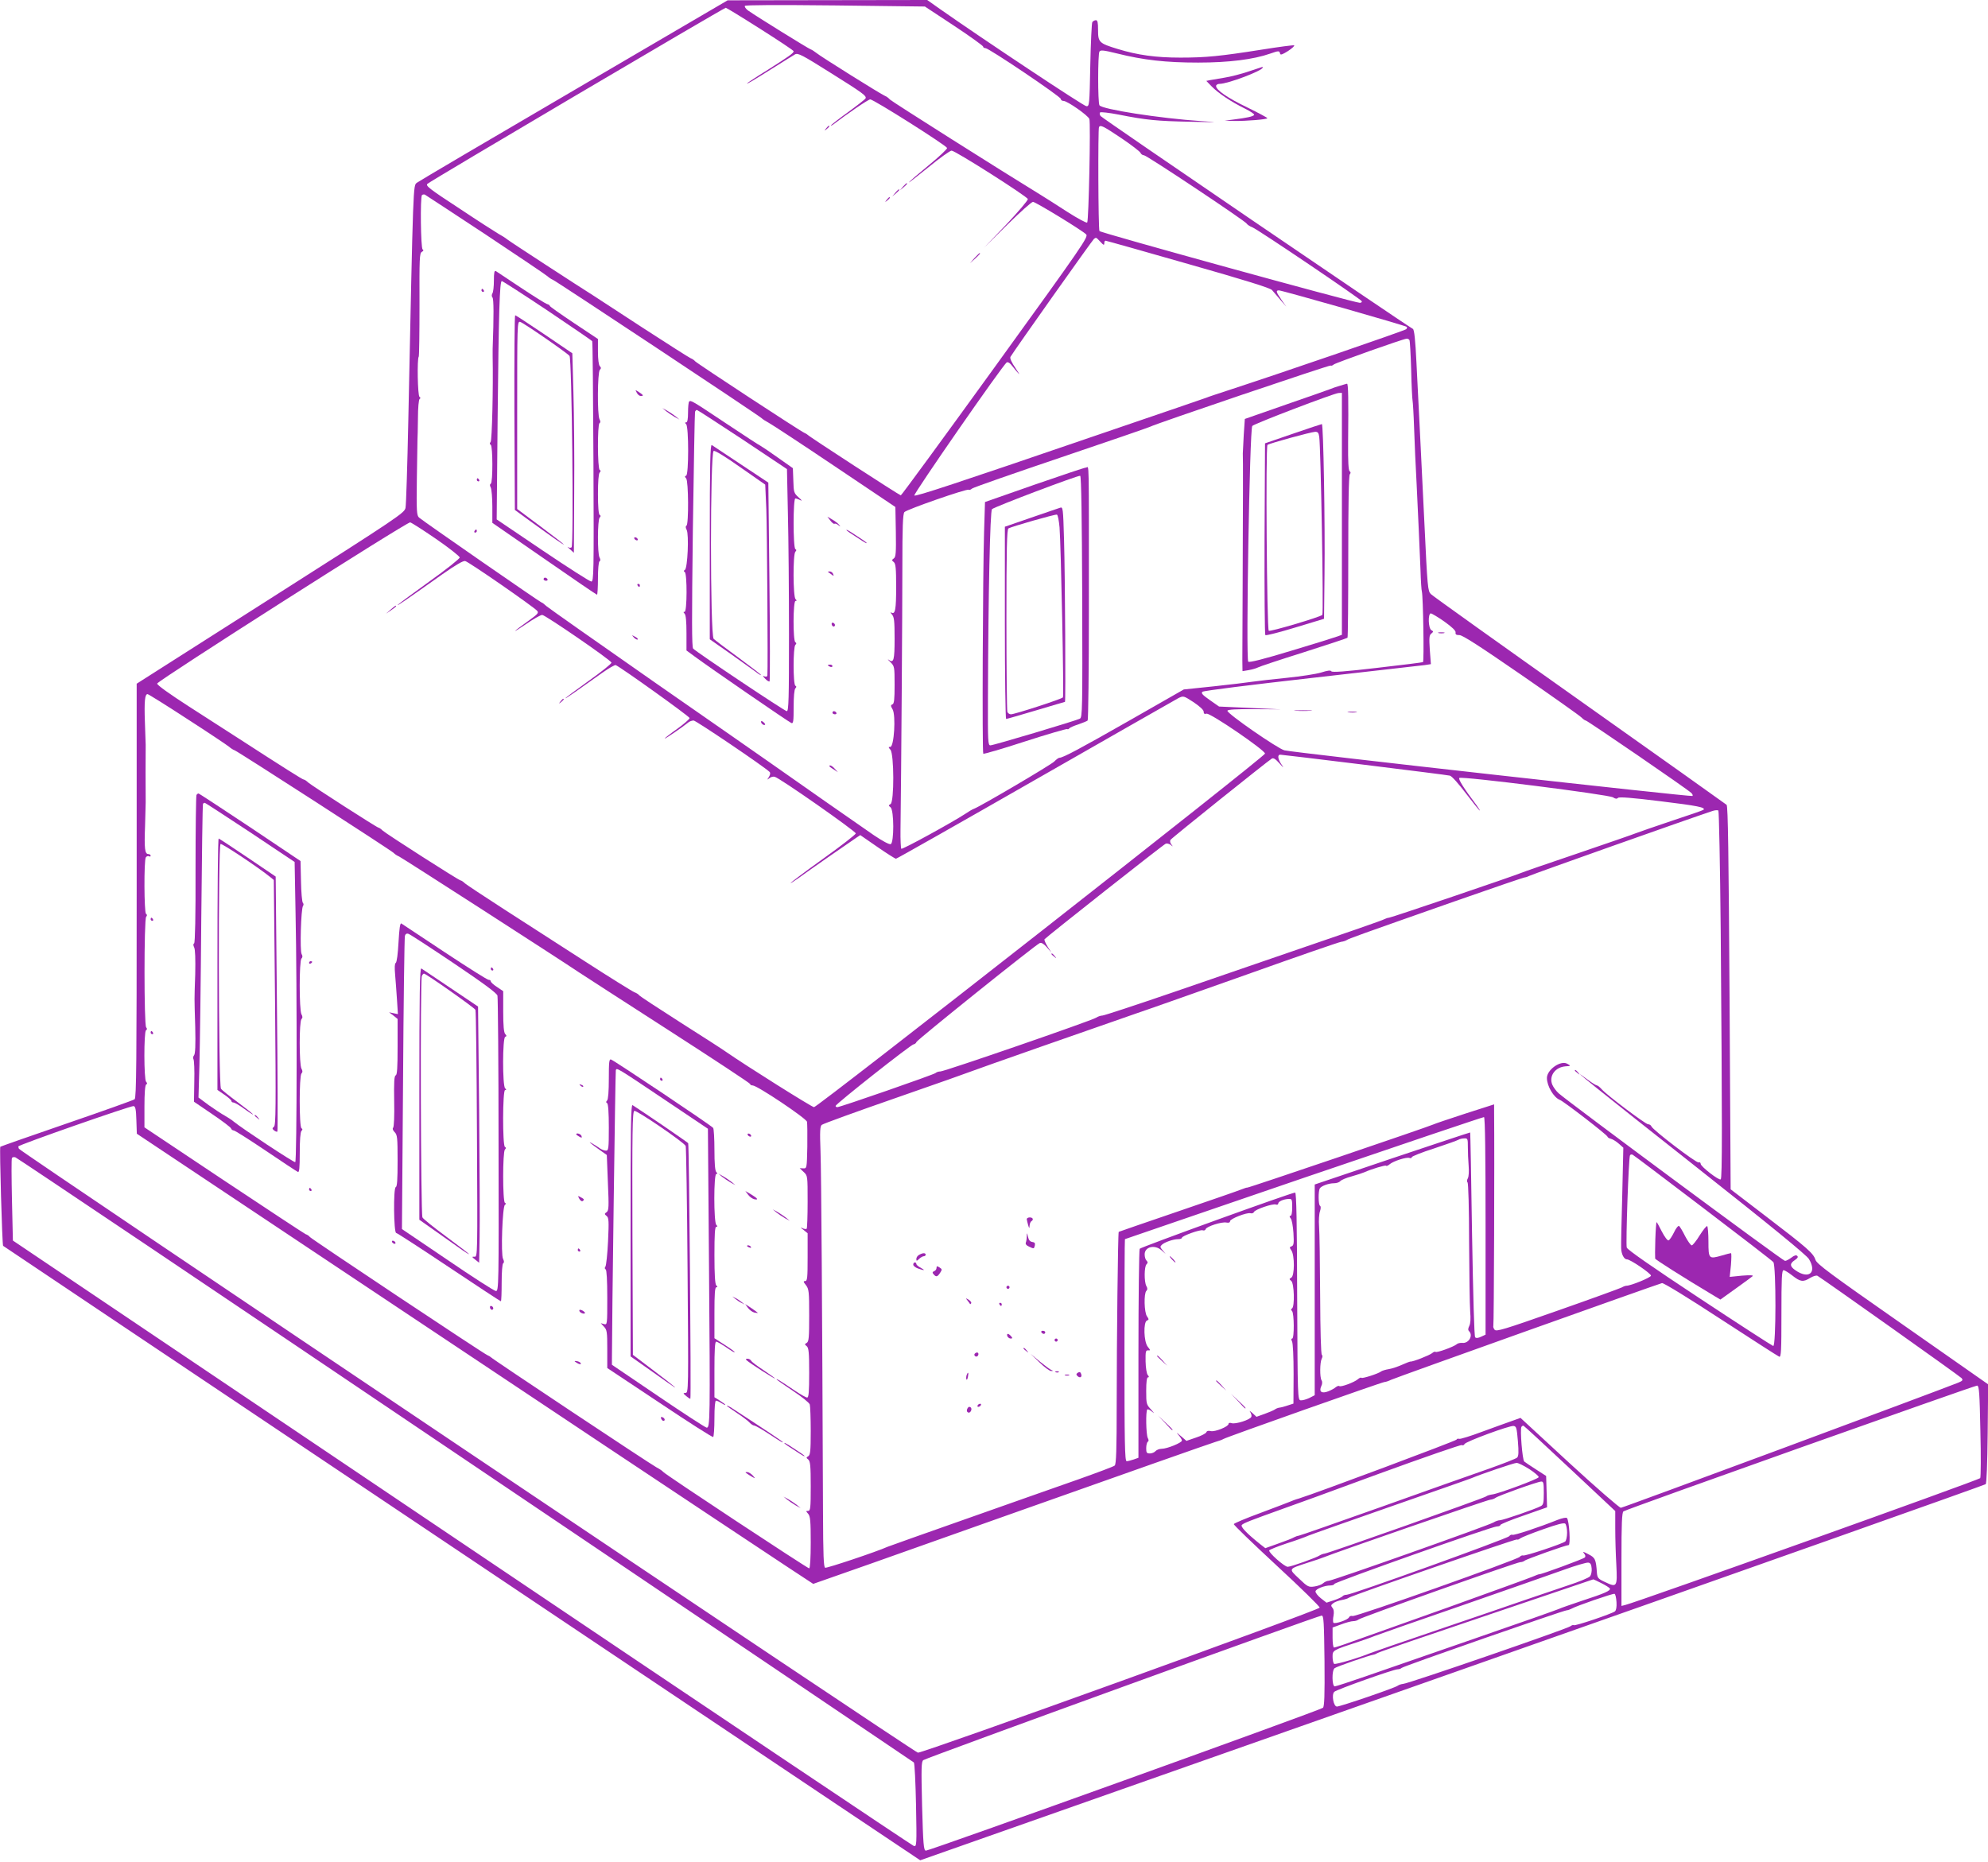 <?xml version="1.0" standalone="no"?>
<!DOCTYPE svg PUBLIC "-//W3C//DTD SVG 20010904//EN"
 "http://www.w3.org/TR/2001/REC-SVG-20010904/DTD/svg10.dtd">
<svg version="1.0" xmlns="http://www.w3.org/2000/svg"
 width="1280pt" height="1199pt" viewBox="0 0 1280 1199"
 preserveAspectRatio="xMidYMid meet">
<g transform="translate(0,1199) scale(0.1,-0.1)"
fill="#9c27b0" stroke="none">
<path d="M3696 11409 c-544 -318 -999 -586 -1012 -596 -24 -20 -23 19 -55
-1528 -6 -291 -14 -546 -18 -565 -6 -33 -38 -55 -869 -584 l-862 -549 0 -1332
c0 -1104 -2 -1334 -13 -1344 -8 -6 -204 -76 -437 -156 -233 -80 -426 -148
-428 -150 -6 -5 12 -632 18 -638 3 -2 1098 -737 2435 -1632 1337 -896 2664
-1785 2950 -1977 l520 -348 3425 1206 c1884 663 3430 1211 3435 1216 6 5 11
132 13 326 l3 317 -550 385 c-468 327 -553 390 -562 417 -13 42 -53 77 -320
281 l-226 173 -7 1232 c-6 928 -10 1235 -19 1244 -7 6 -433 309 -947 673 -514
364 -945 672 -957 684 -20 20 -22 38 -42 461 -22 450 -32 659 -51 1030 -7 145
-14 212 -23 217 -81 48 -2004 1359 -2011 1371 -6 9 -7 19 -3 23 4 4 58 -2 120
-14 176 -35 248 -42 462 -46 184 -4 190 -4 70 4 -267 18 -640 76 -656 102 -11
17 -11 329 0 346 7 11 27 9 112 -12 172 -43 315 -59 524 -59 196 0 356 20 464
58 54 19 59 19 63 0 2 -11 14 -7 52 17 27 18 44 34 38 36 -6 2 -98 -10 -204
-27 -272 -43 -363 -52 -528 -52 -157 0 -275 16 -405 56 -118 36 -125 43 -125
121 0 49 -3 64 -14 64 -8 0 -18 -6 -23 -12 -4 -7 -10 -132 -13 -278 -5 -257
-6 -265 -25 -264 -17 0 -674 437 -943 626 l-82 58 -643 -1 -642 -1 -989 -579z
m2447 415 c103 -68 187 -129 187 -134 0 -6 7 -10 15 -10 22 0 485 -312 485
-327 0 -7 8 -13 18 -13 24 0 157 -93 166 -116 9 -24 -4 -657 -14 -667 -4 -5
-63 27 -130 70 -66 43 -142 91 -168 107 -255 156 -960 602 -972 615 -8 9 -22
20 -31 23 -24 9 -420 257 -444 278 -11 9 -28 20 -37 23 -16 6 -344 209 -401
249 -15 11 -24 24 -21 30 4 6 200 7 583 3 l576 -7 188 -124z m-1248 -20 c118
-75 215 -139 215 -144 0 -12 -30 -33 -167 -120 -73 -45 -133 -85 -133 -87 0
-5 26 10 182 108 58 37 116 72 127 79 19 10 46 -4 224 -116 216 -135 240 -153
229 -169 -4 -6 -55 -46 -114 -89 -60 -43 -108 -81 -108 -84 0 -2 6 0 13 5 97
74 228 163 240 163 22 0 491 -297 495 -313 1 -7 -52 -57 -118 -111 -66 -54
-123 -103 -127 -110 -4 -6 52 38 125 97 72 59 139 107 149 107 25 -1 487 -295
491 -312 1 -8 -61 -81 -139 -164 l-143 -149 150 148 c82 81 156 147 165 147
16 0 313 -181 342 -209 16 -16 -13 -59 -584 -849 -331 -458 -605 -832 -609
-832 -8 0 -592 379 -600 390 -3 3 -12 9 -20 12 -22 8 -693 448 -705 462 -5 7
-18 15 -28 19 -10 4 -151 94 -313 199 -163 106 -303 198 -311 203 -94 59 -543
351 -558 364 -11 9 -36 25 -55 35 -19 11 -133 84 -253 164 -193 126 -218 146
-205 158 16 17 1908 1133 1921 1134 4 0 104 -61 222 -136z m2324 -703 c65 -44
121 -87 124 -95 4 -9 14 -16 23 -16 17 0 657 -426 662 -441 2 -5 18 -16 36
-23 40 -17 700 -463 704 -476 2 -6 -4 -10 -13 -10 -34 0 -1670 451 -1676 462
-8 13 -10 658 -3 670 10 15 26 7 143 -71z m-4094 -620 c209 -139 389 -260 400
-270 11 -10 27 -20 35 -23 19 -7 1332 -877 1345 -892 6 -6 26 -19 45 -29 19
-10 211 -136 425 -280 l390 -262 3 -160 c2 -135 0 -162 -13 -171 -14 -10 -14
-13 0 -24 12 -10 15 -40 15 -159 0 -148 -6 -180 -31 -166 -8 5 -6 -1 4 -12 14
-17 17 -40 17 -156 0 -139 -6 -160 -38 -136 -9 7 -5 0 11 -15 26 -26 27 -29
27 -147 0 -94 -3 -121 -14 -125 -12 -5 -12 -10 1 -32 22 -38 10 -242 -15 -242
-13 0 -13 -2 1 -18 24 -27 25 -336 1 -350 -14 -8 -14 -10 0 -21 23 -19 23
-229 1 -237 -9 -4 -53 20 -108 57 -83 57 -513 357 -677 473 -36 25 -366 256
-735 512 -368 257 -681 477 -696 490 -14 13 -28 24 -32 24 -7 0 -760 522 -789
547 -15 14 -17 39 -14 252 2 130 4 243 4 251 1 8 2 69 3 135 0 70 5 122 11
126 7 4 6 9 -1 13 -12 8 -16 247 -5 259 3 3 5 154 5 336 -1 296 0 331 15 339
11 6 13 11 5 16 -12 8 -16 337 -4 350 4 3 12 5 18 3 5 -3 181 -118 390 -256z
m3960 -48 c20 -22 25 -24 25 -10 0 9 3 17 8 17 4 0 243 -67 532 -150 366 -104
530 -155 540 -168 8 -10 32 -38 54 -63 l38 -44 -31 44 c-35 51 -38 61 -16 61
19 0 816 -227 823 -235 3 -3 1 -10 -4 -15 -9 -9 -804 -282 -1129 -388 -77 -25
-149 -49 -160 -54 -11 -4 -92 -32 -180 -62 -88 -30 -326 -111 -530 -181 -902
-309 -1160 -394 -1168 -386 -8 8 571 843 595 857 6 4 18 -2 27 -13 60 -74 67
-80 31 -26 -27 39 -39 66 -34 75 27 45 529 754 538 760 15 10 12 11 41 -19z
m1990 -633 c3 -5 8 -91 11 -192 2 -101 7 -190 9 -198 2 -8 7 -89 10 -180 3
-91 10 -250 16 -355 11 -228 18 -387 25 -555 2 -69 6 -132 9 -140 8 -31 15
-449 7 -454 -4 -2 -137 -19 -296 -37 -204 -24 -289 -30 -294 -22 -5 8 -25 5
-66 -8 -33 -10 -132 -25 -220 -34 -89 -9 -188 -20 -221 -25 -33 -5 -146 -19
-251 -30 l-192 -20 -343 -196 c-328 -187 -435 -244 -458 -244 -6 0 -20 -11
-33 -24 -20 -21 -470 -286 -516 -304 -10 -3 -35 -18 -57 -33 -82 -54 -406
-232 -412 -225 -3 3 -6 59 -5 123 5 376 12 1407 12 1694 0 253 3 339 13 351
14 17 405 153 414 144 4 -3 13 0 22 8 9 7 266 97 571 200 305 103 563 192 573
197 37 20 1159 400 1165 395 3 -3 12 0 20 7 14 11 444 164 469 166 6 1 14 -3
18 -9z m-6267 -1281 c83 -57 151 -111 152 -119 0 -8 -89 -79 -200 -158 -110
-79 -200 -146 -200 -148 0 -5 36 19 290 199 83 58 132 87 145 84 22 -4 443
-296 464 -321 11 -13 2 -22 -55 -63 -105 -75 -119 -91 -20 -24 49 34 97 61
107 61 19 0 440 -289 446 -307 2 -6 -64 -59 -147 -118 -82 -59 -150 -109 -150
-112 0 -4 78 50 239 165 41 29 80 51 85 49 32 -13 476 -331 476 -341 0 -7 -36
-38 -80 -70 -44 -31 -80 -59 -80 -62 0 -5 120 77 151 103 8 7 24 13 35 13 15
0 453 -296 489 -331 6 -6 5 -17 -4 -32 -13 -20 -13 -21 2 -9 9 8 24 12 34 10
28 -4 523 -351 523 -365 0 -7 -94 -80 -210 -163 -116 -83 -210 -154 -210 -157
0 -2 21 11 48 30 67 49 342 240 374 261 l27 18 110 -76 c61 -42 114 -76 120
-76 5 0 409 229 898 509 488 279 903 516 920 525 33 16 33 16 98 -26 40 -27
65 -50 65 -61 0 -13 5 -17 18 -13 23 7 377 -235 377 -257 0 -19 -2880 -2277
-2904 -2277 -13 0 -438 267 -566 356 -16 12 -148 97 -293 189 -144 92 -265
171 -268 177 -3 5 -16 13 -29 18 -13 5 -158 95 -322 201 -164 106 -399 257
-523 337 -124 80 -234 153 -246 163 -11 11 -24 19 -28 19 -11 0 -476 298 -502
321 -11 11 -23 19 -27 19 -9 0 -429 270 -453 291 -11 11 -24 19 -29 19 -7 0
-129 77 -435 275 -52 34 -189 122 -303 195 -127 82 -207 139 -205 148 4 19
1609 1042 1629 1038 9 -2 84 -50 167 -107z m6492 -532 c50 -36 74 -59 72 -70
-2 -13 4 -17 25 -17 20 0 134 -74 398 -256 204 -141 378 -264 388 -275 10 -10
22 -19 27 -19 10 0 655 -442 679 -466 8 -7 12 -16 8 -20 -6 -7 -2567 279
-2627 294 -42 10 -373 239 -367 255 2 8 56 11 173 10 l169 -1 -198 9 -198 9
-60 42 c-47 33 -57 44 -47 53 8 7 306 44 703 89 380 43 707 80 729 83 l39 6
-7 92 c-5 77 -4 95 10 105 14 12 14 14 0 22 -20 11 -23 108 -3 108 6 -1 46
-24 87 -53z m-8093 -628 c137 -88 257 -169 268 -178 11 -10 27 -20 36 -23 22
-8 1012 -647 1024 -661 6 -7 21 -17 35 -23 22 -10 1043 -668 1155 -744 22 -15
280 -181 573 -370 292 -188 532 -346 532 -351 0 -5 7 -9 16 -9 29 0 344 -211
350 -234 2 -12 3 -84 2 -161 -3 -139 -3 -140 -26 -139 l-23 1 25 -24 c26 -24
26 -24 26 -192 0 -92 -3 -171 -6 -174 -4 -3 -16 -2 -28 4 -14 7 -12 3 7 -11
l27 -22 0 -154 c0 -133 -2 -154 -16 -154 -13 0 -12 -5 5 -26 19 -25 21 -40 21
-195 0 -142 -2 -169 -16 -177 -14 -8 -14 -10 0 -21 13 -11 16 -40 16 -172 0
-121 -3 -159 -13 -159 -7 0 -41 19 -77 43 -104 70 -120 80 -120 74 0 -2 47
-35 104 -73 59 -39 107 -78 110 -89 3 -11 6 -88 6 -172 0 -128 -3 -153 -16
-161 -14 -8 -14 -10 0 -21 13 -11 16 -40 16 -172 0 -141 -2 -159 -17 -159 -15
0 -15 -1 0 -18 14 -16 17 -44 17 -185 0 -100 -4 -167 -10 -167 -11 0 -933 608
-941 622 -3 5 -22 18 -43 29 -41 22 -1058 698 -1066 709 -3 3 -12 9 -22 13
-22 8 -1130 746 -1143 761 -5 7 -17 15 -27 18 -9 4 -246 160 -527 347 l-511
341 0 134 c0 86 4 137 11 142 8 4 8 9 0 17 -15 15 -15 323 -1 332 8 5 8 11 1
19 -14 17 -14 695 0 712 7 8 7 14 -1 19 -12 8 -14 344 -1 364 5 7 14 10 20 7
6 -4 11 -2 11 3 0 6 -7 11 -15 11 -22 0 -27 34 -21 181 2 73 4 142 4 152 -1
33 -1 357 0 370 0 6 -2 72 -5 146 -5 135 0 181 17 181 5 0 121 -72 257 -161z
m7578 -294 c292 -36 539 -67 550 -70 12 -2 57 -53 104 -115 46 -60 86 -110 89
-110 2 0 -7 15 -20 33 -82 109 -120 169 -112 177 13 13 963 -107 990 -125 15
-10 24 -11 32 -3 7 7 89 1 274 -22 239 -29 292 -40 276 -55 -2 -3 -94 -35
-204 -71 -109 -37 -212 -72 -229 -79 -16 -7 -185 -65 -375 -130 -190 -64 -354
-121 -365 -126 -41 -18 -839 -289 -852 -289 -7 0 -21 -5 -31 -10 -14 -8 -195
-71 -867 -301 -33 -11 -255 -88 -494 -170 -239 -82 -443 -149 -453 -149 -10 0
-29 -6 -41 -14 -31 -20 -976 -346 -1002 -346 -11 0 -25 -4 -31 -10 -10 -10
-614 -220 -633 -220 -6 0 -11 4 -11 8 0 12 487 397 503 397 6 0 15 7 18 15 7
16 768 627 794 637 11 4 27 -6 46 -28 l29 -34 -25 39 c-13 21 -22 42 -20 47 8
12 765 610 781 616 8 3 22 -1 32 -8 15 -13 16 -12 4 3 -8 9 -10 22 -6 29 6 11
624 506 653 524 10 6 24 -3 49 -31 27 -31 30 -32 13 -7 -24 35 -27 63 -8 63 6
0 251 -29 542 -65z m2294 -1067 c10 -1259 10 -1597 0 -1603 -12 -8 -129 83
-129 100 0 8 -6 12 -13 9 -15 -5 -295 209 -304 232 -3 8 -13 14 -22 14 -17 1
-262 185 -298 225 -12 14 -26 25 -31 25 -5 0 -31 16 -58 36 -165 123 80 -74
696 -560 485 -383 712 -569 727 -594 54 -89 -2 -133 -89 -71 -35 25 -35 42 -2
64 18 12 23 20 16 27 -7 7 -19 4 -38 -11 -15 -11 -33 -21 -41 -21 -14 0 -1394
1023 -1457 1079 -16 14 -34 39 -41 55 -24 56 18 114 85 119 35 2 36 3 10 17
-42 23 -130 -39 -130 -92 0 -52 44 -126 83 -141 25 -9 307 -227 307 -237 0 -4
10 -11 23 -14 12 -3 35 -18 51 -32 l28 -25 -7 -307 c-5 -169 -8 -321 -7 -339
1 -39 18 -73 37 -73 22 0 155 -91 155 -105 0 -12 -130 -65 -158 -65 -7 0 -20
-5 -30 -11 -9 -5 -195 -73 -412 -149 -350 -123 -396 -137 -407 -123 -7 9 -10
19 -8 24 4 5 8 1083 5 1381 l0 46 -187 -60 c-104 -34 -196 -65 -206 -70 -26
-13 -1188 -408 -1196 -406 -3 1 -19 -4 -36 -11 -16 -7 -201 -71 -409 -142
-209 -71 -381 -131 -383 -132 -5 -5 -13 -705 -13 -1103 0 -299 -3 -394 -13
-402 -6 -6 -113 -46 -237 -90 -124 -43 -445 -157 -715 -252 -269 -95 -499
-176 -510 -181 -71 -32 -391 -139 -402 -135 -10 4 -13 77 -14 358 -5 1324 -11
2186 -16 2323 -5 130 -3 162 8 171 8 7 223 85 479 174 256 89 474 166 485 171
20 9 831 293 1065 374 69 23 388 136 710 250 322 115 594 209 606 210 11 1 27
6 35 11 15 10 68 29 705 253 237 83 436 151 443 151 6 0 19 5 29 10 13 8 1017
364 1177 417 17 6 34 7 39 3 4 -5 11 -352 15 -772z m-10201 -1221 l3 -88 2174
-1449 c1196 -798 2178 -1450 2181 -1450 3 0 578 203 1278 452 699 248 1289
456 1311 462 22 6 46 15 52 19 18 12 1023 367 1037 367 7 0 26 6 42 14 26 13
1705 612 1745 623 9 3 172 -97 378 -232 200 -130 369 -239 377 -242 12 -4 14
38 14 276 0 230 2 281 14 281 7 0 33 -16 57 -35 51 -40 69 -43 115 -14 19 11
39 17 46 13 43 -26 918 -647 928 -659 10 -13 7 -17 -21 -29 -126 -51 -2160
-806 -2173 -806 -9 0 -159 130 -332 289 l-314 290 -53 -19 c-28 -10 -115 -41
-191 -69 -77 -29 -145 -50 -152 -47 -7 3 -14 0 -16 -5 -3 -8 -904 -345 -1014
-379 -22 -6 -48 -16 -59 -21 -11 -5 -96 -37 -189 -72 -93 -34 -171 -67 -172
-72 -1 -6 124 -126 277 -268 154 -142 278 -264 276 -270 -5 -17 -2557 -938
-2587 -934 -23 3 -5781 3872 -5788 3889 -2 4 -4 11 -4 15 0 10 722 262 742
260 12 -2 16 -21 18 -90z m8687 -683 l0 -699 -28 -13 c-19 -9 -32 -11 -39 -4
-6 6 -13 267 -20 663 -5 360 -11 655 -12 656 -1 1 -227 -74 -501 -166 l-500
-169 0 -678 0 -679 -35 -18 c-19 -9 -44 -16 -55 -15 -20 3 -20 12 -23 671 -1
467 -5 667 -13 667 -24 0 -993 -351 -1001 -362 -4 -7 -8 -313 -8 -680 l0 -666
-31 -11 c-18 -6 -38 -11 -45 -11 -12 0 -14 121 -14 715 0 393 1 715 3 715 1 1
520 178 1152 395 633 216 1155 392 1160 391 7 -2 10 -244 10 -702z m-114 509
c0 -32 2 -86 5 -120 3 -36 1 -69 -5 -81 -7 -12 -7 -23 -2 -26 5 -4 10 -168 10
-384 1 -207 4 -409 7 -448 4 -47 2 -78 -6 -93 -8 -17 -9 -26 -1 -34 28 -28 -3
-80 -44 -75 -12 1 -29 -2 -36 -9 -21 -17 -129 -56 -136 -49 -4 3 -13 0 -22 -8
-17 -14 -126 -57 -139 -54 -4 0 -29 -9 -55 -21 -27 -12 -65 -25 -85 -28 -20
-3 -42 -10 -48 -14 -18 -15 -122 -48 -128 -42 -3 4 -14 -1 -23 -9 -23 -20
-112 -53 -120 -44 -3 3 -13 0 -22 -7 -9 -8 -31 -20 -49 -27 -42 -16 -61 -3
-45 33 7 14 8 29 2 38 -12 19 -11 116 1 139 6 12 6 21 1 25 -6 3 -10 159 -11
383 -1 207 -4 408 -7 445 -3 37 0 81 6 97 6 18 6 32 0 35 -11 7 -12 95 -1 112
10 16 57 33 91 33 16 0 34 6 40 13 6 8 39 22 73 31 35 10 72 22 83 27 47 21
134 47 139 42 3 -4 14 1 23 9 24 21 110 48 128 41 8 -3 15 -1 15 5 0 5 64 31
143 56 78 26 149 51 157 56 8 5 25 9 38 9 22 1 23 -3 23 -56z m1514 -391 c242
-184 446 -341 453 -350 18 -24 18 -545 -1 -540 -7 2 -221 140 -475 308 -306
202 -464 312 -468 326 -7 26 12 580 21 594 3 6 12 7 18 3 7 -3 210 -157 452
-341z m-7970 -1622 c1584 -1068 2884 -1946 2889 -1950 5 -5 11 -129 14 -276 5
-258 4 -267 -14 -262 -10 3 -1320 881 -2910 1952 l-2891 1947 -6 261 c-3 144
-4 266 0 271 3 5 13 7 22 4 9 -2 1312 -878 2896 -1947z m5325 1625 c0 -34 -4
-55 -11 -55 -8 0 -7 -5 1 -16 8 -8 15 -51 18 -94 4 -67 2 -81 -12 -86 -14 -5
-14 -8 -1 -27 21 -31 21 -163 -1 -175 -14 -8 -14 -10 0 -21 19 -16 23 -165 5
-177 -8 -4 -8 -9 0 -17 14 -14 15 -177 1 -177 -7 0 -7 -6 -1 -19 6 -11 10 -98
10 -210 l-1 -190 -37 -12 c-20 -7 -43 -13 -53 -14 -9 -1 -22 -6 -30 -12 -7 -5
-37 -18 -65 -28 l-53 -19 -27 25 c-15 13 -21 16 -14 7 7 -10 11 -24 8 -32 -7
-19 -101 -49 -127 -41 -12 4 -20 2 -20 -5 0 -17 -88 -53 -115 -46 -15 4 -25 1
-28 -8 -3 -7 -33 -23 -67 -34 l-61 -21 -37 32 c-27 23 -31 24 -14 6 12 -14 22
-30 22 -36 0 -14 -96 -53 -130 -53 -15 0 -33 -7 -40 -15 -7 -8 -23 -15 -36
-15 -21 0 -24 5 -24 34 0 19 5 38 10 41 7 4 7 12 0 25 -11 21 -14 173 -3 183
3 4 18 -3 32 -15 16 -14 13 -9 -6 13 -32 34 -33 38 -33 122 0 58 4 87 11 87 8
0 8 5 -1 15 -7 8 -13 46 -14 87 -1 64 1 73 16 72 16 -2 16 1 -2 23 -26 33 -29
160 -5 169 13 5 13 8 0 27 -18 25 -21 147 -4 164 8 8 8 17 0 31 -15 28 -14
125 1 140 9 9 9 15 0 24 -7 7 -12 24 -12 40 0 49 65 65 109 26 l26 -23 -19 23
c-17 20 -18 24 -5 36 18 17 74 36 105 36 13 0 24 4 24 9 0 12 117 54 134 48 8
-3 17 0 19 8 7 17 102 48 133 42 15 -3 24 0 24 9 0 15 107 57 131 51 10 -3 20
1 23 8 6 16 122 56 141 48 8 -3 15 0 15 6 0 14 35 29 68 30 20 1 22 -3 22 -54z
m4431 -1440 c4 -160 3 -296 -1 -304 -6 -11 -2201 -796 -2286 -817 l-24 -6 0
300 c0 230 3 303 13 309 24 16 2262 811 2277 810 13 -2 16 -45 21 -292z
m-2978 -64 c6 -73 5 -98 -5 -108 -8 -7 -90 -39 -183 -72 -94 -32 -405 -143
-691 -245 -287 -102 -527 -186 -533 -186 -6 0 -19 -5 -29 -10 -9 -6 -55 -24
-101 -40 l-84 -30 -31 24 c-90 72 -131 115 -120 126 12 12 59 30 254 100 58
20 341 123 628 229 288 105 528 188 534 185 6 -4 14 -1 18 7 11 17 288 119
315 116 18 -2 21 -12 28 -96z m336 -179 l291 -273 0 -113 c0 -62 3 -167 7
-234 7 -142 4 -147 -73 -110 -44 20 -49 27 -52 58 -6 88 -11 99 -55 121 -34
18 -39 19 -28 5 9 -10 11 -20 5 -26 -10 -10 -282 -110 -293 -108 -3 1 -23 -7
-44 -16 -21 -9 -267 -98 -545 -198 -279 -99 -556 -198 -615 -219 -59 -22 -112
-39 -118 -39 -5 0 -9 29 -9 64 l0 65 55 20 c31 12 66 21 78 21 13 0 28 5 33
10 13 13 1020 370 1043 370 9 0 21 4 27 9 11 10 266 101 284 101 13 0 4 158
-11 174 -4 5 -30 0 -61 -12 -122 -49 -281 -101 -290 -96 -5 3 -15 -1 -21 -9
-13 -16 -1014 -377 -1046 -377 -11 0 -22 -4 -26 -9 -3 -5 -28 -17 -55 -26
l-49 -16 -36 28 c-19 15 -35 35 -35 44 0 16 57 39 98 39 11 0 22 4 24 10 4 12
1014 370 1046 370 12 0 22 4 22 9 0 5 68 33 150 61 l151 53 -3 101 -3 101 -65
42 c-36 23 -70 46 -76 51 -12 11 -28 208 -18 223 3 6 10 9 14 7 5 -2 139 -126
299 -276z m-262 -3 c35 -23 62 -46 60 -52 -4 -12 -260 -107 -299 -111 -15 -2
-33 -7 -40 -13 -16 -12 -1015 -366 -1039 -368 -9 -1 -23 -6 -31 -11 -18 -14
-186 -74 -207 -74 -21 0 -126 93 -119 106 4 5 53 25 110 44 57 18 121 41 143
51 22 9 263 94 535 189 272 95 504 176 515 181 56 24 273 98 289 98 11 1 48
-18 83 -40z m93 -154 c0 -63 -3 -76 -19 -84 -34 -19 -244 -91 -263 -91 -10 0
-29 -6 -41 -14 -30 -19 -1038 -376 -1062 -376 -10 0 -26 -7 -36 -16 -10 -9
-35 -18 -57 -21 -36 -5 -43 -2 -98 51 -69 65 -70 61 55 102 47 15 95 31 106
36 61 26 1053 370 1070 370 11 1 26 6 34 12 18 14 270 104 294 105 15 1 17 -9
17 -74z m150 -255 c0 -26 -6 -52 -12 -57 -21 -16 -258 -95 -271 -90 -7 2 -16
-2 -22 -9 -14 -18 -1054 -387 -1076 -381 -10 3 -20 -1 -23 -8 -6 -17 -94 -46
-101 -35 -3 6 -3 26 1 45 4 23 2 41 -7 51 -11 14 -10 18 6 30 10 8 35 17 54
20 20 4 41 10 46 15 19 14 1077 381 1082 375 4 -3 13 0 21 7 8 6 74 33 146 58
93 33 135 44 144 37 6 -6 12 -32 12 -58z m158 -230 c2 -19 -3 -42 -10 -51 -7
-9 -71 -36 -143 -59 -71 -24 -197 -67 -280 -95 -82 -29 -332 -114 -555 -190
-223 -76 -418 -143 -435 -150 -72 -30 -225 -76 -235 -70 -5 3 -10 24 -10 45 0
43 -2 42 175 100 39 13 84 29 100 36 17 7 266 94 555 194 289 101 586 204 660
231 74 27 144 47 155 46 15 -1 21 -11 23 -37z m62 -95 c27 -13 51 -29 55 -34
8 -14 -32 -32 -180 -80 -71 -24 -138 -47 -147 -52 -10 -5 -253 -91 -540 -190
-288 -100 -606 -210 -707 -245 -101 -35 -190 -64 -197 -64 -18 0 -20 103 -1
117 11 10 223 83 250 87 7 1 19 6 27 11 8 6 323 114 700 241 377 128 686 232
688 233 1 1 25 -10 52 -24z m98 -122 c2 -32 -2 -53 -10 -60 -21 -16 -258 -96
-265 -89 -3 3 -13 0 -22 -7 -19 -16 -1047 -371 -1077 -371 -11 -1 -27 -6 -35
-12 -18 -14 -369 -134 -391 -134 -22 0 -36 77 -17 95 16 15 382 145 408 145 9
0 21 4 26 9 11 11 1043 371 1063 371 7 0 20 5 30 10 28 17 266 99 277 96 6 -1
11 -25 13 -53z m-1880 -379 c2 -225 -1 -294 -10 -302 -21 -17 -2539 -923
-2557 -920 -14 3 -17 38 -24 288 -6 248 -5 286 8 295 25 17 2549 933 2565 931
13 -1 15 -42 18 -292z"/>
<path d="M5319 11163 c-13 -16 -12 -17 4 -4 16 13 21 21 13 21 -2 0 -10 -8
-17 -17z"/>
<path d="M5814 10788 l-19 -23 23 19 c21 18 27 26 19 26 -2 0 -12 -10 -23 -22z"/>
<path d="M5764 10748 l-19 -23 23 19 c12 11 22 21 22 23 0 8 -8 2 -26 -19z"/>
<path d="M5709 10703 c-13 -16 -12 -17 4 -4 16 13 21 21 13 21 -2 0 -10 -8
-17 -17z"/>
<path d="M6274 10328 l-29 -33 33 29 c30 28 37 36 29 36 -2 0 -16 -15 -33 -32z"/>
<path d="M3180 10183 c0 -37 -4 -75 -10 -83 -5 -9 -5 -19 1 -26 8 -10 9 -114
1 -331 0 -7 0 -30 0 -50 4 -198 -4 -539 -13 -549 -7 -8 -7 -14 1 -19 13 -8 14
-242 0 -250 -7 -4 -7 -12 0 -25 5 -10 10 -66 10 -123 l0 -104 334 -231 c184
-128 337 -232 340 -232 3 0 6 47 6 104 0 59 4 108 10 111 7 4 7 12 0 25 -14
26 -13 243 1 257 8 8 8 13 0 17 -7 5 -11 54 -11 135 0 78 4 131 11 138 8 8 8
13 0 17 -14 9 -15 292 -1 301 7 4 7 12 0 25 -15 28 -13 303 2 318 9 9 9 15 0
24 -7 7 -12 43 -12 94 l0 81 -155 103 c-85 57 -155 106 -155 110 0 4 -8 10
-18 12 -10 3 -85 50 -168 105 -82 55 -155 103 -161 107 -10 5 -13 -9 -13 -61z
m344 -192 c156 -105 286 -194 289 -198 3 -4 6 -354 8 -778 3 -721 2 -770 -14
-770 -9 0 -150 90 -313 200 l-296 200 6 650 c7 684 13 885 27 885 5 0 137 -85
293 -189z"/>
<path d="M3312 9333 l3 -627 100 -73 c159 -115 215 -154 215 -149 0 2 -67 54
-150 116 l-150 112 0 605 c0 590 0 605 19 600 21 -5 303 -200 318 -219 15 -19
28 -1224 13 -1233 -6 -4 -17 -3 -23 2 -7 4 -1 -2 13 -14 l25 -23 2 393 c2 215
-1 504 -5 642 l-7 250 -180 122 c-99 67 -183 122 -188 123 -4 0 -6 -282 -5
-627z"/>
<path d="M3100 10120 c0 -5 5 -10 11 -10 5 0 7 5 4 10 -3 6 -8 10 -11 10 -2 0
-4 -4 -4 -10z"/>
<path d="M4100 9461 c6 -12 17 -21 25 -21 21 0 19 5 -11 25 -25 16 -25 16 -14
-4z"/>
<path d="M4437 9404 c-4 -4 -7 -36 -7 -71 0 -42 -4 -63 -12 -63 -9 0 -9 -3 0
-12 17 -17 17 -325 0 -331 -10 -4 -10 -7 0 -18 15 -16 17 -295 2 -304 -7 -4
-6 -13 1 -27 16 -29 6 -247 -11 -258 -9 -5 -9 -9 -1 -14 16 -10 15 -256 -1
-256 -9 0 -9 -3 0 -12 8 -8 12 -50 12 -125 l0 -112 53 -39 c90 -67 606 -422
622 -428 13 -5 15 10 15 103 0 65 4 113 11 120 8 8 8 13 0 17 -15 10 -15 248
0 263 8 8 8 13 0 17 -16 10 -15 266 1 266 9 0 9 3 0 12 -16 16 -17 289 -1 305
8 8 8 13 0 17 -15 10 -15 326 0 326 6 0 20 -5 32 -11 14 -7 10 -1 -10 17 -31
28 -33 33 -35 109 l-3 80 -95 67 c-52 37 -102 71 -110 75 -8 3 -109 69 -223
145 -222 148 -229 152 -240 142z m344 -244 l286 -191 6 -286 c4 -157 7 -508 7
-780 0 -412 -2 -493 -14 -493 -13 0 -577 377 -603 403 -9 9 -9 188 -2 762 6
413 12 756 14 763 2 6 8 12 12 12 4 0 136 -86 294 -190z"/>
<path d="M4570 8502 l0 -629 133 -93 c72 -52 147 -105 165 -118 17 -14 32 -22
32 -19 0 3 -65 53 -145 112 -80 58 -152 113 -160 121 -23 23 -23 1202 0 1210
9 4 77 -38 173 -106 l159 -111 7 -157 c5 -127 11 -1020 7 -1071 -1 -8 -7 -11
-18 -7 -14 6 -13 2 4 -15 12 -13 25 -20 28 -17 3 3 3 292 -1 643 l-7 637 -176
117 c-97 65 -182 121 -188 125 -10 6 -13 -121 -13 -622z"/>
<path d="M4289 9342 c14 -11 38 -27 55 -37 l31 -17 -24 20 c-14 11 -38 27 -55
37 l-31 17 24 -20z"/>
<path d="M3070 8900 c0 -5 5 -10 11 -10 5 0 7 5 4 10 -3 6 -8 10 -11 10 -2 0
-4 -4 -4 -10z"/>
<path d="M5346 8638 c10 -14 23 -24 27 -21 4 3 16 -1 25 -9 15 -11 15 -11 5 2
-6 8 -26 24 -44 34 l-32 19 19 -25z"/>
<path d="M3055 8570 c-3 -5 -1 -10 4 -10 6 0 11 5 11 10 0 6 -2 10 -4 10 -3 0
-8 -4 -11 -10z"/>
<path d="M5450 8577 c0 -4 20 -18 103 -71 15 -10 27 -16 27 -13 0 4 -20 18
-102 71 -16 10 -28 16 -28 13z"/>
<path d="M4085 8520 c3 -5 11 -10 16 -10 6 0 7 5 4 10 -3 6 -11 10 -16 10 -6
0 -7 -4 -4 -10z"/>
<path d="M5331 8307 c2 -1 12 -9 22 -16 15 -12 17 -12 11 3 -3 9 -13 16 -22
16 -8 0 -13 -1 -11 -3z"/>
<path d="M3500 8260 c0 -5 7 -10 16 -10 8 0 12 5 9 10 -3 6 -10 10 -16 10 -5
0 -9 -4 -9 -10z"/>
<path d="M4105 8220 c3 -5 8 -10 11 -10 2 0 4 5 4 10 0 6 -5 10 -11 10 -5 0
-7 -4 -4 -10z"/>
<path d="M5356 7965 c4 -8 10 -12 15 -9 11 6 2 24 -11 24 -5 0 -7 -7 -4 -15z"/>
<path d="M4082 7884 c10 -10 20 -15 24 -12 3 4 -5 12 -18 18 -22 12 -22 12 -6
-6z"/>
<path d="M5330 7706 c0 -2 7 -6 15 -10 8 -3 15 -1 15 4 0 6 -7 10 -15 10 -8 0
-15 -2 -15 -4z"/>
<path d="M5360 7400 c0 -5 7 -10 16 -10 8 0 12 5 9 10 -3 6 -10 10 -16 10 -5
0 -9 -4 -9 -10z"/>
<path d="M4900 7342 c0 -12 19 -26 26 -19 2 2 -2 10 -11 17 -9 8 -15 8 -15 2z"/>
<path d="M5340 7056 c0 -2 12 -12 28 -21 l27 -18 -19 21 c-17 20 -36 29 -36
18z"/>
<path d="M8625 9505 c-22 -6 -47 -15 -56 -19 -9 -4 -137 -49 -285 -100 l-269
-94 -7 -103 c-3 -57 -6 -111 -6 -119 2 -21 1 -343 -1 -840 -1 -234 -2 -456 -2
-493 l1 -69 42 7 c23 4 49 12 58 17 8 5 140 49 293 97 153 49 281 91 283 94 3
3 5 238 5 523 0 336 3 522 10 530 7 8 6 14 -1 19 -8 5 -11 63 -10 184 3 281 1
381 -7 380 -5 -1 -26 -7 -48 -14z m15 -824 l0 -779 -27 -10 c-16 -6 -149 -48
-297 -92 -181 -55 -272 -78 -279 -71 -16 16 9 1501 26 1518 16 16 525 210 555
212 l22 1 0 -779z"/>
<path d="M8325 9197 l-180 -62 -3 -614 c-1 -338 1 -618 5 -621 5 -4 91 18 193
49 l185 56 3 285 c4 329 -7 970 -17 969 -3 0 -87 -28 -186 -62z m169 -19 c10
-68 29 -1139 20 -1148 -15 -14 -338 -110 -345 -102 -12 13 -21 1190 -8 1197
16 11 280 83 306 84 18 1 23 -6 27 -31z"/>
<path d="M6659 8868 l-317 -111 -6 -196 c-8 -257 -13 -1418 -5 -1425 3 -3 124
32 268 79 145 47 267 82 272 80 4 -3 10 -1 13 4 4 5 30 17 59 26 28 10 56 21
60 25 4 4 8 324 8 711 0 1021 2 919 -18 918 -10 0 -160 -51 -334 -111z m309
-721 c2 -732 1 -777 -15 -785 -27 -14 -557 -172 -576 -172 -16 0 -17 24 -16
303 2 674 14 1206 26 1218 15 15 554 219 568 215 7 -2 11 -272 13 -779z"/>
<path d="M6825 8720 c-11 -3 -95 -33 -187 -64 l-168 -58 0 -619 c0 -341 4
-619 8 -619 5 0 91 25 192 55 101 30 185 55 187 55 5 0 1 809 -6 1041 -6 211
-7 216 -26 209z m-3 -126 c9 -106 29 -1084 22 -1095 -6 -10 -310 -109 -335
-109 -9 0 -20 7 -23 16 -3 9 -6 276 -6 594 0 452 3 581 13 587 17 11 300 92
312 89 6 -2 13 -38 17 -82z"/>
<path d="M2515 8064 l-30 -26 33 22 c17 12 32 23 32 26 0 7 -4 5 -35 -22z"/>
<path d="M3609 7473 c-13 -16 -12 -17 4 -4 16 13 21 21 13 21 -2 0 -10 -8 -17
-17z"/>
<path d="M9263 7913 c9 -2 25 -2 35 0 9 3 1 5 -18 5 -19 0 -27 -2 -17 -5z"/>
<path d="M8343 7413 c26 -2 68 -2 95 0 26 2 4 3 -48 3 -52 0 -74 -1 -47 -3z"/>
<path d="M8683 7403 c15 -2 37 -2 50 0 12 2 0 4 -28 4 -27 0 -38 -2 -22 -4z"/>
<path d="M1265 6870 c-3 -5 -6 -221 -6 -479 1 -299 -3 -472 -9 -476 -7 -4 -6
-13 0 -26 7 -12 9 -76 7 -172 -6 -181 -6 -136 0 -340 3 -117 0 -173 -7 -182
-7 -8 -8 -20 -4 -27 4 -7 7 -71 5 -143 l-2 -130 116 -79 c64 -43 119 -85 122
-92 3 -8 11 -14 18 -14 7 0 100 -59 207 -131 106 -72 199 -133 206 -136 9 -4
12 25 12 124 0 80 4 133 11 140 8 8 8 13 0 17 -15 10 -15 338 0 353 8 8 8 17
0 31 -15 28 -15 304 0 319 8 8 8 17 0 31 -15 28 -15 344 0 359 8 8 8 17 1 29
-12 21 -4 293 9 310 5 6 4 15 -1 20 -5 5 -11 68 -12 139 l-3 130 -325 218
c-179 119 -328 217 -332 217 -4 0 -10 -4 -13 -10z m346 -240 l286 -191 6 -331
c10 -476 9 -1596 -2 -1602 -7 -5 -344 218 -396 261 -11 10 -37 26 -57 38 -21
11 -67 42 -104 68 l-66 49 6 211 c3 117 9 541 12 942 4 402 8 733 11 738 2 4
7 7 11 7 4 0 135 -86 293 -190z"/>
<path d="M1400 5780 l0 -809 45 -31 c25 -17 45 -35 45 -40 0 -6 6 -10 13 -10
8 0 39 -18 70 -41 94 -67 64 -36 -40 41 -54 40 -104 80 -110 88 -17 20 -19
1567 -3 1577 9 5 245 -152 321 -214 l22 -18 8 -789 c6 -676 5 -791 -7 -800
-12 -10 -12 -13 1 -24 9 -7 18 -10 21 -7 3 3 2 374 -3 824 l-8 818 -180 122
c-99 67 -183 122 -187 123 -5 0 -8 -364 -8 -810z"/>
<path d="M1640 4806 c0 -2 8 -10 18 -17 15 -13 16 -12 3 4 -13 16 -21 21 -21
13z"/>
<path d="M970 6070 c0 -5 5 -10 11 -10 5 0 7 5 4 10 -3 6 -8 10 -11 10 -2 0
-4 -4 -4 -10z"/>
<path d="M2566 5923 c-4 -74 -11 -130 -18 -134 -7 -4 -8 -30 -4 -75 3 -38 9
-111 12 -162 l6 -93 -28 6 -29 6 28 -21 27 -22 0 -179 c0 -135 -3 -181 -12
-184 -10 -4 -12 -44 -10 -167 2 -92 -1 -165 -7 -171 -5 -5 -2 -16 10 -28 17
-17 19 -35 19 -184 0 -123 -3 -167 -12 -170 -16 -6 -13 -295 3 -295 5 0 158
-99 339 -220 181 -121 332 -220 335 -220 3 0 5 54 5 119 0 69 4 122 10 126 7
4 6 14 -1 28 -15 27 -4 338 12 348 8 5 8 9 0 13 -15 10 -15 328 0 343 8 8 8
13 0 17 -16 10 -15 366 1 366 9 0 9 3 0 12 -17 17 -17 325 1 331 10 4 10 7 0
18 -9 9 -13 53 -13 145 l0 131 -40 27 c-22 14 -40 31 -40 36 0 6 -6 10 -14 10
-8 0 -135 80 -283 178 -147 98 -273 181 -279 185 -8 4 -13 -32 -18 -120z m355
-136 c196 -132 278 -193 282 -209 3 -13 7 -446 7 -963 2 -907 1 -940 -17 -939
-10 0 -150 90 -311 200 l-294 199 7 935 c3 514 9 943 12 953 3 12 11 17 21 14
10 -2 141 -88 293 -190z"/>
<path d="M2700 4948 l0 -813 92 -65 c51 -36 123 -87 160 -113 37 -27 68 -46
68 -44 0 3 -65 53 -145 112 -80 59 -150 115 -155 125 -11 20 -15 1526 -4 1554
3 9 10 16 14 16 13 0 324 -219 331 -233 4 -7 8 -367 10 -802 4 -785 4 -790
-16 -788 -18 1 -18 -1 5 -19 l25 -20 3 163 c2 90 0 462 -3 826 l-7 661 -177
119 c-97 65 -181 122 -188 126 -10 6 -13 -153 -13 -805z"/>
<path d="M1990 5789 c0 -5 5 -7 10 -4 6 3 10 8 10 11 0 2 -4 4 -10 4 -5 0 -10
-5 -10 -11z"/>
<path d="M3160 5750 c0 -5 5 -10 11 -10 5 0 7 5 4 10 -3 6 -8 10 -11 10 -2 0
-4 -4 -4 -10z"/>
<path d="M970 5340 c0 -5 5 -10 11 -10 5 0 7 5 4 10 -3 6 -8 10 -11 10 -2 0
-4 -4 -4 -10z"/>
<path d="M3920 5043 c0 -80 -4 -133 -11 -140 -8 -8 -8 -13 0 -17 7 -5 11 -60
11 -157 0 -136 -2 -149 -18 -149 -10 0 -26 6 -37 13 -11 8 -33 22 -50 32 -36
21 -14 2 47 -41 l45 -32 7 -178 c7 -157 6 -179 -8 -190 -15 -10 -15 -13 0 -25
14 -11 15 -32 9 -163 -4 -83 -12 -156 -17 -163 -6 -7 -5 -14 2 -18 6 -4 10
-70 10 -182 0 -174 0 -175 -21 -170 l-21 6 21 -23 c19 -20 21 -34 21 -144 l0
-122 337 -224 c185 -124 340 -223 345 -220 4 3 8 57 8 120 0 72 4 114 10 114
6 0 22 -7 35 -16 14 -9 25 -14 25 -11 0 3 -16 15 -35 27 l-35 22 0 179 c0 120
3 179 11 179 6 0 29 -13 52 -28 54 -37 67 -44 67 -39 0 3 -29 24 -65 47 l-65
42 0 164 c0 121 3 164 12 164 9 0 9 3 0 12 -8 8 -12 66 -12 195 0 136 3 183
12 183 9 0 9 3 0 12 -17 17 -17 328 0 328 9 0 9 3 0 12 -8 8 -12 55 -12 143 0
71 -4 135 -8 141 -7 13 -634 432 -658 441 -12 4 -14 -18 -14 -124z m367 -140
l271 -182 7 -883 c8 -995 7 -1043 -15 -1042 -8 1 -149 92 -312 203 l-298 202
0 42 c0 223 22 1845 25 1855 6 17 2 20 322 -195z"/>
<path d="M4060 4068 l0 -813 88 -62 c48 -34 114 -80 147 -104 96 -68 55 -32
-88 76 l-132 100 -3 783 c-2 653 0 783 12 788 15 6 321 -203 331 -226 3 -8 9
-369 12 -802 6 -771 6 -788 -13 -788 -17 -1 -17 -3 5 -21 13 -11 25 -18 26
-17 6 6 -8 1637 -14 1646 -5 7 -289 201 -358 245 -11 6 -13 -150 -13 -805z"/>
<path d="M4250 5040 c0 -5 5 -10 11 -10 5 0 7 5 4 10 -3 6 -8 10 -11 10 -2 0
-4 -4 -4 -10z"/>
<path d="M3737 4999 c7 -7 15 -10 18 -7 3 3 -2 9 -12 12 -14 6 -15 5 -6 -5z"/>
<path d="M3710 4685 c0 -2 9 -9 20 -15 16 -9 18 -8 14 5 -5 13 -34 22 -34 10z"/>
<path d="M4815 4680 c3 -5 11 -10 16 -10 6 0 7 5 4 10 -3 6 -11 10 -16 10 -6
0 -7 -4 -4 -10z"/>
<path d="M4649 4412 c14 -11 38 -27 55 -37 l31 -17 -24 20 c-14 11 -38 27 -55
37 l-31 17 24 -20z"/>
<path d="M1990 4330 c0 -5 5 -10 11 -10 5 0 7 5 4 10 -3 6 -8 10 -11 10 -2 0
-4 -4 -4 -10z"/>
<path d="M4817 4296 c10 -14 28 -26 40 -29 30 -6 21 6 -22 32 l-36 21 18 -24z"/>
<path d="M3730 4270 c6 -11 15 -18 21 -15 13 9 11 13 -12 25 -19 11 -20 10 -9
-10z"/>
<path d="M4999 4182 c14 -11 38 -27 55 -37 l31 -17 -24 20 c-14 11 -38 27 -55
37 l-31 17 24 -20z"/>
<path d="M2525 3990 c3 -5 11 -10 16 -10 6 0 7 5 4 10 -3 6 -11 10 -16 10 -6
0 -7 -4 -4 -10z"/>
<path d="M4810 3966 c0 -2 7 -7 16 -10 8 -3 12 -2 9 4 -6 10 -25 14 -25 6z"/>
<path d="M3720 3940 c0 -5 5 -10 11 -10 5 0 7 5 4 10 -3 6 -8 10 -11 10 -2 0
-4 -4 -4 -10z"/>
<path d="M4735 3625 c11 -9 29 -21 40 -26 l20 -10 -20 16 c-11 9 -29 21 -40
26 l-20 10 20 -16z"/>
<path d="M4816 3567 c11 -14 29 -27 42 -30 12 -2 22 -3 22 -2 0 1 -19 15 -41
30 l-41 27 18 -25z"/>
<path d="M3156 3565 c4 -8 10 -12 15 -9 11 6 2 24 -11 24 -5 0 -7 -7 -4 -15z"/>
<path d="M3730 3550 c0 -12 28 -25 36 -17 3 3 -4 10 -15 17 -15 7 -21 7 -21 0z"/>
<path d="M4806 3231 c23 -21 184 -124 184 -118 0 2 -33 26 -72 52 -40 26 -77
54 -81 61 -4 8 -15 14 -24 14 -10 0 -13 -3 -7 -9z"/>
<path d="M3700 3224 c0 -2 9 -8 20 -14 11 -6 20 -7 20 -2 0 6 -9 12 -20 15
-11 3 -20 3 -20 1z"/>
<path d="M4680 2937 c0 -2 29 -23 64 -46 35 -23 72 -51 81 -61 10 -11 24 -20
30 -20 7 0 46 -22 86 -48 95 -62 99 -64 99 -59 0 4 -105 74 -337 225 -13 8
-23 12 -23 9z"/>
<path d="M4257 2854 c3 -7 9 -14 14 -14 14 0 10 17 -5 23 -10 4 -13 1 -9 -9z"/>
<path d="M5050 2697 c0 -4 20 -18 103 -71 15 -10 27 -16 27 -13 0 4 -20 18
-102 71 -16 10 -28 16 -28 13z"/>
<path d="M4810 2500 c8 -6 24 -16 35 -22 20 -11 20 -11 1 11 -11 11 -26 21
-35 21 -14 0 -14 -2 -1 -10z"/>
<path d="M5069 2332 c14 -11 38 -27 55 -37 l31 -17 -24 20 c-14 11 -38 27 -55
37 l-31 17 24 -20z"/>
<path d="M6770 5846 c0 -2 8 -10 18 -17 15 -13 16 -12 3 4 -13 16 -21 21 -21
13z"/>
<path d="M10140 5096 c0 -2 8 -10 18 -17 15 -13 16 -12 3 4 -13 16 -21 21 -21
13z"/>
<path d="M6611 4138 c1 -7 5 -24 9 -38 7 -23 8 -23 9 -3 1 12 6 25 11 28 17
10 11 25 -10 25 -11 0 -20 -6 -19 -12z"/>
<path d="M6611 4028 c0 -14 -3 -33 -6 -40 -4 -9 4 -19 20 -26 33 -15 32 -15
38 7 3 15 -1 21 -17 23 -14 2 -23 13 -27 33 -7 29 -7 29 -8 3z"/>
<path d="M5918 3909 c-10 -5 -18 -17 -18 -26 0 -15 2 -15 18 0 10 10 24 17 30
17 7 0 12 5 12 10 0 13 -20 12 -42 -1z"/>
<path d="M5880 3846 c0 -8 14 -19 31 -25 43 -15 49 -13 17 5 -16 8 -28 19 -28
24 0 6 -4 10 -10 10 -5 0 -10 -6 -10 -14z"/>
<path d="M6030 3825 c0 -9 -7 -18 -15 -21 -12 -5 -13 -10 -4 -20 16 -19 24
-18 42 9 14 21 13 24 -4 35 -16 10 -19 9 -19 -3z"/>
<path d="M6480 3700 c0 -5 5 -10 10 -10 6 0 10 5 10 10 0 6 -4 10 -10 10 -5 0
-10 -4 -10 -10z"/>
<path d="M6230 3614 c8 -10 15 -20 16 -22 1 -2 4 1 7 5 3 5 -4 15 -16 23 -21
12 -21 12 -7 -6z"/>
<path d="M6435 3590 c3 -5 8 -10 11 -10 2 0 4 5 4 10 0 6 -5 10 -11 10 -5 0
-7 -4 -4 -10z"/>
<path d="M6705 3410 c3 -5 10 -10 16 -10 5 0 9 5 9 10 0 6 -7 10 -16 10 -8 0
-12 -4 -9 -10z"/>
<path d="M6486 3385 c4 -8 13 -15 21 -15 13 0 13 3 3 15 -7 8 -16 15 -21 15
-5 0 -6 -7 -3 -15z"/>
<path d="M6790 3360 c0 -5 5 -10 10 -10 6 0 10 5 10 10 0 6 -4 10 -10 10 -5 0
-10 -4 -10 -10z"/>
<path d="M6590 3306 c0 -2 8 -10 18 -17 15 -13 16 -12 3 4 -13 16 -21 21 -21
13z"/>
<path d="M6275 3271 c-6 -11 9 -23 19 -14 9 9 7 23 -3 23 -6 0 -12 -4 -16 -9z"/>
<path d="M6693 3216 c32 -31 66 -56 75 -55 14 0 14 2 2 6 -8 3 -42 28 -75 55
l-60 50 58 -56z"/>
<path d="M6798 3153 c7 -3 16 -2 19 1 4 3 -2 6 -13 5 -11 0 -14 -3 -6 -6z"/>
<path d="M6940 3150 c-11 -7 -12 -12 -3 -21 16 -16 32 -8 24 13 -4 12 -10 15
-21 8z"/>
<path d="M6224 3135 c-3 -8 -4 -20 -2 -27 3 -7 7 -1 10 15 6 29 1 36 -8 12z"/>
<path d="M6858 3133 c6 -2 18 -2 25 0 6 3 1 5 -13 5 -14 0 -19 -2 -12 -5z"/>
<path d="M6295 2940 c-3 -5 -2 -10 4 -10 5 0 13 5 16 10 3 6 2 10 -4 10 -5 0
-13 -4 -16 -10z"/>
<path d="M6227 2915 c-8 -19 13 -31 23 -14 9 14 4 29 -10 29 -4 0 -10 -7 -13
-15z"/>
<path d="M10658 4008 c-2 -62 -2 -117 -1 -123 3 -8 171 -115 383 -242 l37 -22
99 71 c54 39 104 75 109 80 6 6 -18 7 -69 3 l-79 -8 8 77 c3 42 4 76 0 76 -4
0 -31 -7 -61 -16 -81 -23 -84 -21 -84 90 0 52 -4 97 -8 100 -4 3 -26 -24 -48
-59 -21 -35 -45 -64 -51 -65 -7 0 -26 27 -43 59 -16 33 -34 62 -39 66 -6 3
-21 -16 -33 -42 -13 -26 -28 -49 -35 -51 -7 -2 -26 24 -43 57 -17 34 -32 61
-34 61 -2 0 -6 -51 -8 -112z"/>
<path d="M7545 3880 c10 -11 20 -20 23 -20 3 0 -3 9 -13 20 -10 11 -20 20 -23
20 -3 0 3 -9 13 -20z"/>
<path d="M7450 3257 c0 -2 15 -16 33 -33 l32 -29 -29 33 c-28 30 -36 37 -36
29z"/>
<path d="M7830 3097 c0 -2 15 -16 33 -33 l32 -29 -29 33 c-28 30 -36 37 -36
29z"/>
<path d="M7970 2968 c24 -27 45 -48 47 -48 8 0 0 9 -44 50 l-48 45 45 -47z"/>
<path d="M7500 2828 c24 -27 45 -48 47 -48 8 0 0 9 -44 50 l-48 45 45 -47z"/>
<path d="M8040 11530 c-47 -16 -116 -34 -155 -40 -38 -6 -81 -14 -94 -16 l-24
-5 34 -35 c43 -44 123 -98 212 -142 37 -18 65 -37 62 -42 -6 -10 -46 -19 -135
-30 l-55 -7 61 -2 c77 -1 214 10 214 18 0 3 -57 34 -127 68 -129 62 -203 113
-203 139 0 8 10 14 23 14 53 0 277 85 277 105 0 3 -1 5 -2 4 -2 -1 -41 -14
-88 -29z"/>
</g>
</svg>

